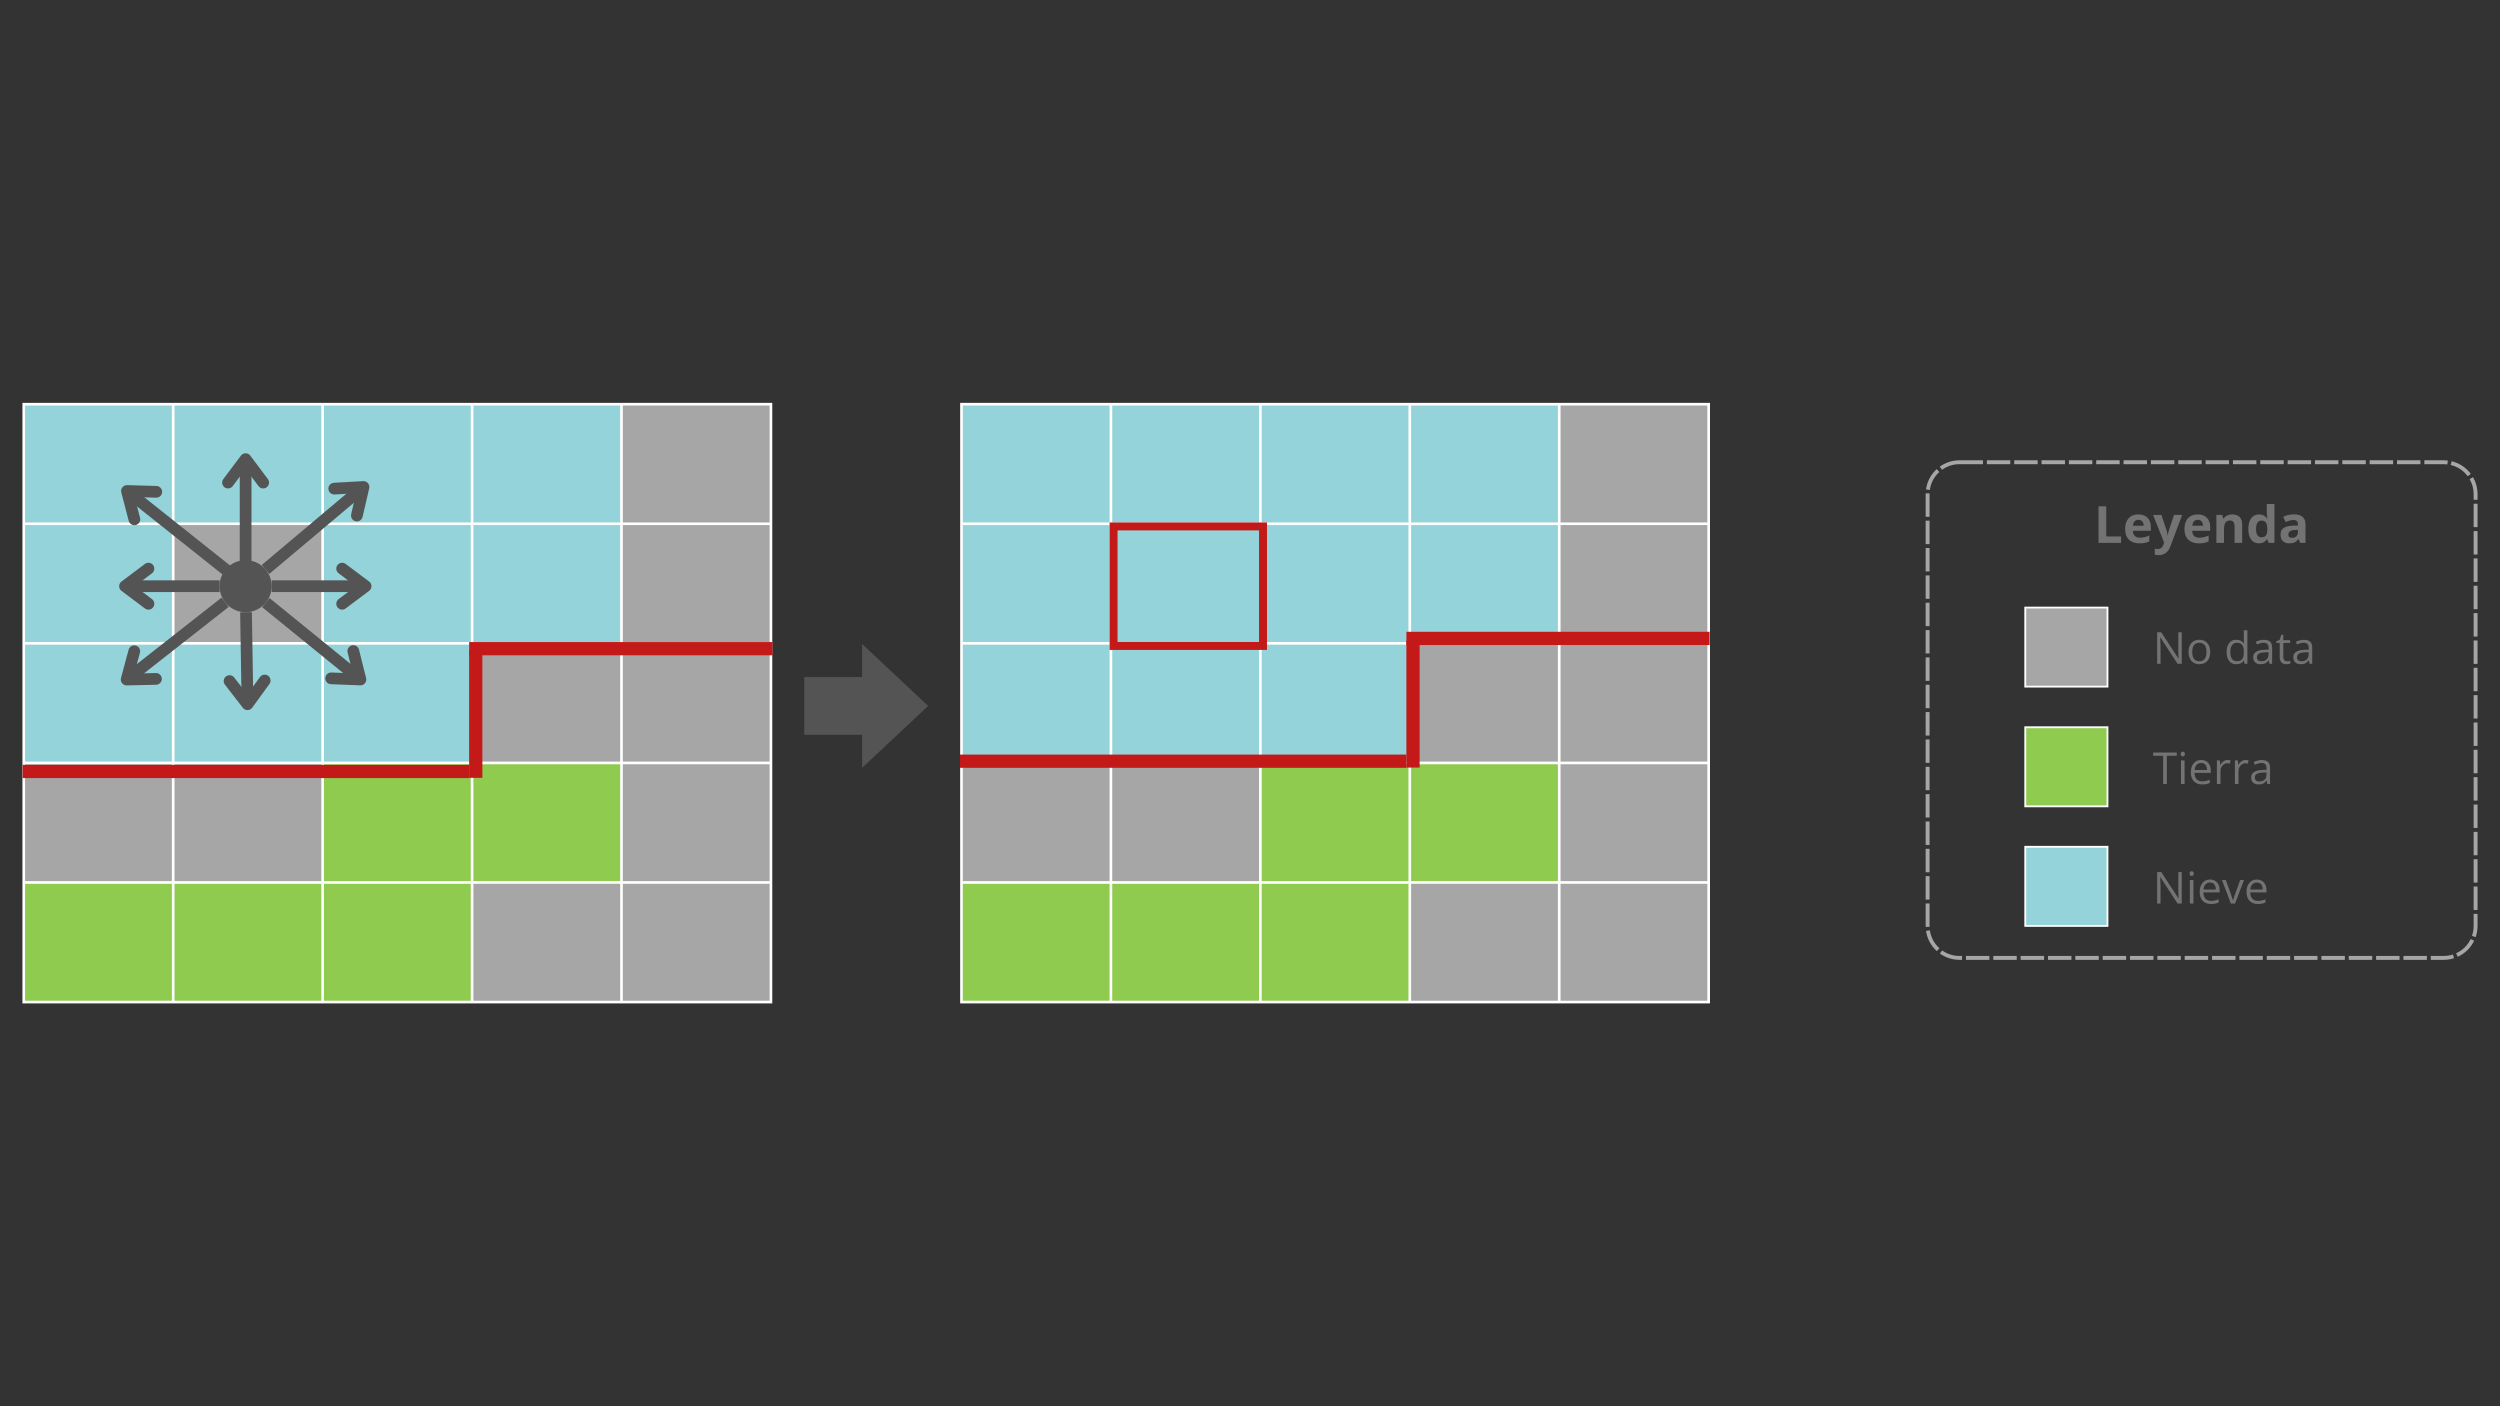 <svg xmlns="http://www.w3.org/2000/svg" xmlns:xlink="http://www.w3.org/1999/xlink" width="1920" zoomAndPan="magnify" viewBox="0 0 1440 810" height="1080" preserveAspectRatio="xMidYMid meet" version="1.0"><rect x="0" y="0" width="1440" height="810" fill="#333333" stroke="none"/><defs><g/><clipPath id="4b518733b9"><path d="M 13 232.055 L 359 232.055 L 359 440 L 13 440 Z M 13 232.055 " clip-rule="nonzero"/></clipPath><clipPath id="439625beb3"><path d="M 13 232.055 L 444.922 232.055 L 444.922 578 L 13 578 Z M 13 232.055 " clip-rule="nonzero"/></clipPath><clipPath id="5624f95247"><path d="M 12.922 232.055 L 444.922 232.055 L 444.922 578 L 12.922 578 Z M 12.922 232.055 " clip-rule="nonzero"/></clipPath><clipPath id="2013bc82f5"><path d="M 553.051 232.055 L 899 232.055 L 899 440 L 553.051 440 Z M 553.051 232.055 " clip-rule="nonzero"/></clipPath><clipPath id="a22e74a7c3"><path d="M 553.051 232.055 L 985 232.055 L 985 578 L 553.051 578 Z M 553.051 232.055 " clip-rule="nonzero"/></clipPath><clipPath id="2fa782da17"><path d="M 553.051 439 L 899 439 L 899 578 L 553.051 578 Z M 553.051 439 " clip-rule="nonzero"/></clipPath><clipPath id="c22ba6580e"><path d="M 553.051 232.055 L 985 232.055 L 985 578 L 553.051 578 Z M 553.051 232.055 " clip-rule="nonzero"/></clipPath><clipPath id="88c60520ba"><path d="M 553.051 232.055 L 985.051 232.055 L 985.051 578 L 553.051 578 Z M 553.051 232.055 " clip-rule="nonzero"/></clipPath><clipPath id="b046e171ae"><path d="M 1166.023 349.422 L 1214.773 349.422 L 1214.773 396 L 1166.023 396 Z M 1166.023 349.422 " clip-rule="nonzero"/></clipPath><clipPath id="177b11ad6c"><path d="M 1166.023 349.422 L 1214.773 349.422 L 1214.773 396.672 L 1166.023 396.672 Z M 1166.023 349.422 " clip-rule="nonzero"/></clipPath><clipPath id="9398f1a9ae"><path d="M 1166.023 418.367 L 1214.773 418.367 L 1214.773 465 L 1166.023 465 Z M 1166.023 418.367 " clip-rule="nonzero"/></clipPath><clipPath id="9b9b6b4e96"><path d="M 1166.023 487.23 L 1214.773 487.23 L 1214.773 534 L 1166.023 534 Z M 1166.023 487.23 " clip-rule="nonzero"/></clipPath><clipPath id="85a045c8ea"><path d="M 1109.176 265.121 L 1427.176 265.121 L 1427.176 553 L 1109.176 553 Z M 1109.176 265.121 " clip-rule="nonzero"/></clipPath><clipPath id="f5a18602e4"><path d="M 1128.676 265.125 L 1407.57 265.125 C 1418.34 265.125 1427.07 273.852 1427.07 284.621 L 1427.07 533.371 C 1427.07 544.141 1418.34 552.871 1407.57 552.871 L 1128.676 552.871 C 1117.906 552.871 1109.176 544.141 1109.176 533.371 L 1109.176 284.621 C 1109.176 273.852 1117.906 265.125 1128.676 265.125 Z M 1128.676 265.125 " clip-rule="nonzero"/></clipPath><clipPath id="66ab81f58b"><path d="M 463.242 370.953 L 534.832 370.953 L 534.832 442.266 L 463.242 442.266 Z M 463.242 370.953 " clip-rule="nonzero"/></clipPath><clipPath id="b64852b7b3"><path d="M 534.629 406.609 L 496.578 370.953 L 496.578 389.98 L 463.242 389.98 L 463.242 423.238 L 496.578 423.238 L 496.578 442.266 Z M 534.629 406.609 " clip-rule="nonzero"/></clipPath><clipPath id="0fdf7c24a9"><path d="M 639.125 303 L 729.875 303 L 729.875 373 L 639.125 373 Z M 639.125 303 " clip-rule="nonzero"/></clipPath><clipPath id="07497a1e5b"><path d="M 639.125 300.93 L 729.875 300.93 L 729.875 374.43 L 639.125 374.43 Z M 639.125 300.93 " clip-rule="nonzero"/></clipPath><clipPath id="f244d9d348"><path d="M 126.477 322.652 L 156.477 322.652 L 156.477 352.652 L 126.477 352.652 Z M 126.477 322.652 " clip-rule="nonzero"/></clipPath><clipPath id="6155015511"><path d="M 141.477 322.652 C 133.191 322.652 126.477 329.371 126.477 337.652 C 126.477 345.938 133.191 352.652 141.477 352.652 C 149.762 352.652 156.477 345.938 156.477 337.652 C 156.477 329.371 149.762 322.652 141.477 322.652 Z M 141.477 322.652 " clip-rule="nonzero"/></clipPath></defs><g clip-path="url(#4b518733b9)"><path fill="#93d3d9" d="M 13.496 232.629 L 13.496 301.879 L 99.945 301.879 L 99.945 232.629 Z M 99.57 232.629 L 99.57 301.879 L 186.023 301.879 L 186.023 232.629 Z M 185.648 232.629 L 185.648 301.879 L 272.098 301.879 L 272.098 232.629 Z M 271.723 232.629 L 271.723 301.879 L 358.172 301.879 L 358.172 232.629 Z M 13.496 301.504 L 13.496 370.75 L 99.945 370.75 L 99.945 301.504 Z M 185.648 301.504 L 185.648 370.75 L 272.098 370.75 L 272.098 301.504 Z M 271.723 301.504 L 271.723 370.75 L 358.172 370.75 L 358.172 301.504 Z M 13.496 370.375 L 13.496 439.625 L 99.945 439.625 L 99.945 370.375 Z M 99.57 370.375 L 99.57 439.625 L 186.023 439.625 L 186.023 370.375 Z M 185.648 370.375 L 185.648 439.625 L 272.098 439.625 L 272.098 370.375 Z M 185.648 370.375 " fill-opacity="1" fill-rule="nonzero"/></g><g clip-path="url(#439625beb3)"><path fill="#a6a6a6" d="M 357.797 232.629 L 357.797 301.879 L 444.25 301.879 L 444.25 232.629 Z M 99.57 301.504 L 99.57 370.75 L 186.023 370.75 L 186.023 301.504 Z M 357.797 301.504 L 357.797 370.75 L 444.25 370.75 L 444.25 301.504 Z M 271.723 370.375 L 271.723 439.625 L 358.172 439.625 L 358.172 370.375 Z M 357.797 370.375 L 357.797 439.625 L 444.25 439.625 L 444.25 370.375 Z M 13.496 439.25 L 13.496 508.496 L 99.945 508.496 L 99.945 439.25 Z M 99.57 439.25 L 99.57 508.496 L 186.023 508.496 L 186.023 439.25 Z M 357.797 439.25 L 357.797 508.496 L 444.25 508.496 L 444.25 439.25 Z M 271.723 508.121 L 271.723 577.371 L 358.172 577.371 L 358.172 508.121 Z M 357.797 508.121 L 357.797 577.371 L 444.25 577.371 L 444.25 508.121 Z M 357.797 508.121 " fill-opacity="1" fill-rule="nonzero"/></g><path fill="#8ecb4e" d="M 185.648 439.25 L 185.648 508.496 L 272.098 508.496 L 272.098 439.25 Z M 271.723 439.25 L 271.723 508.496 L 358.172 508.496 L 358.172 439.25 Z M 13.496 508.121 L 13.496 577.371 L 99.945 577.371 L 99.945 508.121 Z M 99.57 508.121 L 99.57 577.371 L 186.023 577.371 L 186.023 508.121 Z M 185.648 508.121 L 185.648 577.371 L 272.098 577.371 L 272.098 508.121 Z M 185.648 508.121 " fill-opacity="1" fill-rule="nonzero"/><g clip-path="url(#5624f95247)"><path stroke-linecap="butt" transform="matrix(0.75, 0, 0, 0.75, 12.92, 232.055)" fill-opacity="1" fill="#000000" fill-rule="nonzero" stroke-linejoin="miter" d="M 1.018 2.036 L 1.018 459.15 M 115.784 2.036 L 115.784 459.15 M 230.554 2.036 L 230.554 459.15 M 345.32 2.036 L 345.32 459.15 M 460.086 2.036 L 460.086 459.15 M 574.856 2.036 L 574.856 459.15 M 0.002 1.015 L 575.872 1.015 M 0.002 92.848 L 575.872 92.848 M 0.002 184.676 L 575.872 184.676 M 0.002 276.51 L 575.872 276.51 M 0.002 368.338 L 575.872 368.338 M 0.002 460.171 L 575.872 460.171 " stroke="#ffffff" stroke-width="2.035" stroke-opacity="1" stroke-miterlimit="4"/></g><g clip-path="url(#2013bc82f5)"><path fill="#93d3d9" d="M 553.625 232.629 L 553.625 301.879 L 640.074 301.879 L 640.074 232.629 Z M 639.699 232.629 L 639.699 301.879 L 726.152 301.879 L 726.152 232.629 Z M 725.777 232.629 L 725.777 301.879 L 812.227 301.879 L 812.227 232.629 Z M 811.852 232.629 L 811.852 301.879 L 898.301 301.879 L 898.301 232.629 Z M 553.625 301.504 L 553.625 370.75 L 640.074 370.75 L 640.074 301.504 Z M 639.699 301.504 L 639.699 370.75 L 726.152 370.75 L 726.152 301.504 Z M 725.777 301.504 L 725.777 370.75 L 812.227 370.75 L 812.227 301.504 Z M 811.852 301.504 L 811.852 370.75 L 898.301 370.75 L 898.301 301.504 Z M 553.625 370.375 L 553.625 439.625 L 640.074 439.625 L 640.074 370.375 Z M 639.699 370.375 L 639.699 439.625 L 726.152 439.625 L 726.152 370.375 Z M 725.777 370.375 L 725.777 439.625 L 812.227 439.625 L 812.227 370.375 Z M 725.777 370.375 " fill-opacity="1" fill-rule="nonzero"/></g><g clip-path="url(#a22e74a7c3)"><path fill="#a6a6a6" d="M 897.926 232.629 L 897.926 301.879 L 984.379 301.879 L 984.379 232.629 Z M 897.926 301.504 L 897.926 370.75 L 984.379 370.75 L 984.379 301.504 Z M 811.852 370.375 L 811.852 439.625 L 898.301 439.625 L 898.301 370.375 Z M 897.926 370.375 L 897.926 439.625 L 984.379 439.625 L 984.379 370.375 Z M 553.625 439.25 L 553.625 508.496 L 640.074 508.496 L 640.074 439.25 Z M 639.699 439.25 L 639.699 508.496 L 726.152 508.496 L 726.152 439.25 Z M 897.926 439.25 L 897.926 508.496 L 984.379 508.496 L 984.379 439.25 Z M 811.852 508.121 L 811.852 577.371 L 898.301 577.371 L 898.301 508.121 Z M 897.926 508.121 L 897.926 577.371 L 984.379 577.371 L 984.379 508.121 Z M 897.926 508.121 " fill-opacity="1" fill-rule="nonzero"/></g><g clip-path="url(#2fa782da17)"><path fill="#8ecb4e" d="M 725.777 439.25 L 725.777 508.496 L 812.227 508.496 L 812.227 439.25 Z M 811.852 439.25 L 811.852 508.496 L 898.301 508.496 L 898.301 439.25 Z M 553.625 508.121 L 553.625 577.371 L 640.074 577.371 L 640.074 508.121 Z M 639.699 508.121 L 639.699 577.371 L 726.152 577.371 L 726.152 508.121 Z M 725.777 508.121 L 725.777 577.371 L 812.227 577.371 L 812.227 508.121 Z M 725.777 508.121 " fill-opacity="1" fill-rule="nonzero"/></g><g clip-path="url(#c22ba6580e)"><path fill="#000000" d="M 553.812 233.582 L 553.812 576.418 M 639.887 233.582 L 639.887 576.418 M 725.965 233.582 L 725.965 576.418 M 812.039 233.582 L 812.039 576.418 M 898.113 233.582 L 898.113 576.418 M 984.191 233.582 L 984.191 576.418 M 553.051 232.816 L 984.953 232.816 M 553.051 301.691 L 984.953 301.691 M 553.051 370.562 L 984.953 370.562 M 553.051 439.438 L 984.953 439.438 M 553.051 508.309 L 984.953 508.309 M 553.051 577.184 L 984.953 577.184 " fill-opacity="1" fill-rule="nonzero"/></g><g clip-path="url(#88c60520ba)"><path stroke-linecap="butt" transform="matrix(0.75, 0, 0, 0.75, 553.049, 232.055)" fill="none" stroke-linejoin="miter" d="M 1.018 2.036 L 1.018 459.15 M 115.784 2.036 L 115.784 459.15 M 230.555 2.036 L 230.555 459.15 M 345.32 2.036 L 345.32 459.15 M 460.086 2.036 L 460.086 459.15 M 574.857 2.036 L 574.857 459.15 M 0.002 1.015 L 575.872 1.015 M 0.002 92.848 L 575.872 92.848 M 0.002 184.676 L 575.872 184.676 M 0.002 276.51 L 575.872 276.51 M 0.002 368.338 L 575.872 368.338 M 0.002 460.171 L 575.872 460.171 " stroke="#ffffff" stroke-width="2.035" stroke-opacity="1" stroke-miterlimit="4"/></g><g clip-path="url(#b046e171ae)"><path fill="#a6a6a6" d="M 1166.367 349.766 L 1166.367 395.695 L 1214.09 395.695 L 1214.09 349.766 Z M 1166.367 349.766 " fill-opacity="1" fill-rule="nonzero"/><path fill="#000000" d="M 1166.555 350.484 L 1166.555 394.977 M 1213.902 350.484 L 1213.902 394.977 M 1166.023 349.953 L 1214.43 349.953 M 1166.023 395.508 L 1214.43 395.508 " fill-opacity="1" fill-rule="nonzero"/></g><g clip-path="url(#177b11ad6c)"><path stroke-linecap="butt" transform="matrix(0.75, 0, 0, 0.75, 1166.025, 349.423)" fill="none" stroke-linejoin="miter" d="M 0.707 1.415 L 0.707 60.737 M 63.837 1.415 L 63.837 60.737 M -0.002 0.706 L 64.54 0.706 M -0.002 61.446 L 64.54 61.446 " stroke="#ffffff" stroke-width="1.413" stroke-opacity="1" stroke-miterlimit="4"/></g><g clip-path="url(#9398f1a9ae)"><path fill="#8ecb4e" d="M 1166.367 418.711 L 1166.367 464.641 L 1214.09 464.641 L 1214.09 418.711 Z M 1166.367 418.711 " fill-opacity="1" fill-rule="nonzero"/><path stroke-linecap="butt" transform="matrix(0.75, 0, 0, 0.75, 1166.025, 418.369)" fill-opacity="1" fill="#000000" fill-rule="nonzero" stroke-linejoin="miter" d="M 0.707 1.415 L 0.707 60.738 M 63.837 1.415 L 63.837 60.738 M -0.002 0.706 L 64.54 0.706 M -0.002 61.446 L 64.54 61.446 " stroke="#ffffff" stroke-width="1.413" stroke-opacity="1" stroke-miterlimit="4"/></g><g clip-path="url(#9b9b6b4e96)"><path fill="#93d3d9" d="M 1166.367 487.57 L 1166.367 533.5 L 1214.09 533.5 L 1214.09 487.57 Z M 1166.367 487.57 " fill-opacity="1" fill-rule="nonzero"/><path stroke-linecap="butt" transform="matrix(0.75, 0, 0, 0.75, 1166.025, 487.229)" fill-opacity="1" fill="#000000" fill-rule="nonzero" stroke-linejoin="miter" d="M 0.707 1.414 L 0.707 60.737 M 63.837 1.414 L 63.837 60.737 M -0.002 0.705 L 64.54 0.705 M -0.002 61.445 L 64.54 61.445 " stroke="#ffffff" stroke-width="1.413" stroke-opacity="1" stroke-miterlimit="4"/></g><g clip-path="url(#85a045c8ea)"><g clip-path="url(#f5a18602e4)"><path fill="#a6a6a6" d="M 1144.426 262.875 L 1157.926 262.875 L 1157.926 267.375 L 1144.426 267.375 Z M 1160.176 262.875 L 1173.676 262.875 L 1173.676 267.375 L 1160.176 267.375 Z M 1175.926 262.875 L 1189.426 262.875 L 1189.426 267.375 L 1175.926 267.375 Z M 1191.676 262.875 L 1205.176 262.875 L 1205.176 267.375 L 1191.676 267.375 Z M 1207.426 262.875 L 1220.926 262.875 L 1220.926 267.375 L 1207.426 267.375 Z M 1223.176 262.875 L 1236.676 262.875 L 1236.676 267.375 L 1223.176 267.375 Z M 1238.926 262.875 L 1252.426 262.875 L 1252.426 267.375 L 1238.926 267.375 Z M 1254.676 262.875 L 1268.176 262.875 L 1268.176 267.375 L 1254.676 267.375 Z M 1270.426 262.875 L 1283.926 262.875 L 1283.926 267.375 L 1270.426 267.375 Z M 1286.176 262.875 L 1299.676 262.875 L 1299.676 267.375 L 1286.176 267.375 Z M 1301.926 262.875 L 1315.426 262.875 L 1315.426 267.375 L 1301.926 267.375 Z M 1317.676 262.875 L 1331.176 262.875 L 1331.176 267.375 L 1317.676 267.375 Z M 1333.426 262.875 L 1346.926 262.875 L 1346.926 267.375 L 1333.426 267.375 Z M 1349.176 262.875 L 1362.676 262.875 L 1362.676 267.375 L 1349.176 267.375 Z M 1364.926 262.875 L 1378.426 262.875 L 1378.426 267.375 L 1364.926 267.375 Z M 1380.676 262.875 L 1394.176 262.875 L 1394.176 267.375 L 1380.676 267.375 Z M 1396.426 262.875 L 1407.57 262.875 C 1408.457 262.875 1409.34 262.926 1410.211 263.031 L 1409.672 267.5 C 1408.977 267.414 1408.277 267.375 1407.57 267.375 L 1396.426 267.375 Z M 1412.672 263.477 C 1417.75 264.695 1421.859 267.41 1425.004 271.613 L 1421.398 274.309 C 1418.906 270.973 1415.645 268.82 1411.621 267.852 Z M 1426.387 273.707 C 1428.344 277.07 1429.32 280.711 1429.32 284.621 L 1429.32 287.891 L 1424.82 287.891 L 1424.82 284.621 C 1424.82 281.52 1424.047 278.633 1422.496 275.969 Z M 1429.32 290.141 L 1429.32 303.641 L 1424.82 303.641 L 1424.82 290.141 Z M 1429.32 305.891 L 1429.32 319.391 L 1424.82 319.391 L 1424.82 305.891 Z M 1429.32 321.641 L 1429.32 335.141 L 1424.82 335.141 L 1424.82 321.641 Z M 1429.32 337.391 L 1429.32 350.891 L 1424.82 350.891 L 1424.82 337.391 Z M 1429.32 353.141 L 1429.32 366.641 L 1424.82 366.641 L 1424.82 353.141 Z M 1429.32 368.891 L 1429.32 382.391 L 1424.82 382.391 L 1424.82 368.891 Z M 1429.32 384.641 L 1429.32 398.141 L 1424.82 398.141 L 1424.82 384.641 Z M 1429.32 400.391 L 1429.32 413.891 L 1424.82 413.891 L 1424.82 400.391 Z M 1429.32 416.141 L 1429.32 429.641 L 1424.82 429.641 L 1424.82 416.141 Z M 1429.32 431.891 L 1429.32 445.391 L 1424.82 445.391 L 1424.82 431.891 Z M 1429.32 447.641 L 1429.32 461.141 L 1424.82 461.141 L 1424.82 447.641 Z M 1429.32 463.391 L 1429.32 476.891 L 1424.82 476.891 L 1424.82 463.391 Z M 1429.32 479.141 L 1429.32 492.641 L 1424.82 492.641 L 1424.82 479.141 Z M 1429.32 494.891 L 1429.32 508.391 L 1424.82 508.391 L 1424.82 494.891 Z M 1429.32 510.641 L 1429.32 524.141 L 1424.82 524.141 L 1424.82 510.641 Z M 1429.32 526.391 L 1429.32 533.371 C 1429.32 535.836 1428.918 538.223 1428.113 540.531 L 1423.863 539.051 C 1424.5 537.223 1424.82 535.328 1424.82 533.371 L 1424.82 526.391 Z M 1427.152 542.848 C 1424.867 547.559 1421.348 551 1416.586 553.172 L 1414.719 549.074 C 1418.496 547.355 1421.289 544.625 1423.102 540.887 Z M 1414.25 554.074 C 1412.086 554.773 1409.863 555.121 1407.57 555.121 L 1400.137 555.121 L 1400.137 550.621 L 1407.57 550.621 C 1409.391 550.621 1411.156 550.344 1412.867 549.793 Z M 1397.887 555.121 L 1384.387 555.121 L 1384.387 550.621 L 1397.887 550.621 Z M 1382.137 555.121 L 1368.637 555.121 L 1368.637 550.621 L 1382.137 550.621 Z M 1366.387 555.121 L 1352.887 555.121 L 1352.887 550.621 L 1366.387 550.621 Z M 1350.637 555.121 L 1337.137 555.121 L 1337.137 550.621 L 1350.637 550.621 Z M 1334.887 555.121 L 1321.387 555.121 L 1321.387 550.621 L 1334.887 550.621 Z M 1319.137 555.121 L 1305.637 555.121 L 1305.637 550.621 L 1319.137 550.621 Z M 1303.387 555.121 L 1289.887 555.121 L 1289.887 550.621 L 1303.387 550.621 Z M 1287.637 555.121 L 1274.137 555.121 L 1274.137 550.621 L 1287.637 550.621 Z M 1271.887 555.121 L 1258.387 555.121 L 1258.387 550.621 L 1271.887 550.621 Z M 1256.137 555.121 L 1242.637 555.121 L 1242.637 550.621 L 1256.137 550.621 Z M 1240.387 555.121 L 1226.887 555.121 L 1226.887 550.621 L 1240.387 550.621 Z M 1224.637 555.121 L 1211.137 555.121 L 1211.137 550.621 L 1224.637 550.621 Z M 1208.887 555.121 L 1195.387 555.121 L 1195.387 550.621 L 1208.887 550.621 Z M 1193.137 555.121 L 1179.637 555.121 L 1179.637 550.621 L 1193.137 550.621 Z M 1177.387 555.121 L 1163.887 555.121 L 1163.887 550.621 L 1177.387 550.621 Z M 1161.637 555.121 L 1148.137 555.121 L 1148.137 550.621 L 1161.637 550.621 Z M 1145.887 555.121 L 1132.387 555.121 L 1132.387 550.621 L 1145.887 550.621 Z M 1130.137 555.121 L 1128.676 555.121 C 1124.035 555.121 1119.832 553.777 1116.062 551.094 L 1118.676 547.43 C 1121.66 549.559 1124.996 550.621 1128.676 550.621 L 1130.137 550.621 Z M 1114.105 549.52 C 1110.211 546.004 1107.895 541.664 1107.148 536.496 L 1111.602 535.855 C 1112.191 539.949 1114.031 543.391 1117.121 546.18 Z M 1106.934 533.988 C 1106.93 533.785 1106.926 533.578 1106.926 533.371 L 1106.926 520.414 L 1111.426 520.414 L 1111.426 533.371 C 1111.426 533.535 1111.43 533.699 1111.434 533.863 Z M 1106.926 518.164 L 1106.926 504.664 L 1111.426 504.664 L 1111.426 518.164 Z M 1106.926 502.414 L 1106.926 488.914 L 1111.426 488.914 L 1111.426 502.414 Z M 1106.926 486.664 L 1106.926 473.164 L 1111.426 473.164 L 1111.426 486.664 Z M 1106.926 470.914 L 1106.926 457.414 L 1111.426 457.414 L 1111.426 470.914 Z M 1106.926 455.164 L 1106.926 441.664 L 1111.426 441.664 L 1111.426 455.164 Z M 1106.926 439.414 L 1106.926 425.914 L 1111.426 425.914 L 1111.426 439.414 Z M 1106.926 423.664 L 1106.926 410.164 L 1111.426 410.164 L 1111.426 423.664 Z M 1106.926 407.914 L 1106.926 394.414 L 1111.426 394.414 L 1111.426 407.914 Z M 1106.926 392.164 L 1106.926 378.664 L 1111.426 378.664 L 1111.426 392.164 Z M 1106.926 376.414 L 1106.926 362.914 L 1111.426 362.914 L 1111.426 376.414 Z M 1106.926 360.664 L 1106.926 347.164 L 1111.426 347.164 L 1111.426 360.664 Z M 1106.926 344.914 L 1106.926 331.414 L 1111.426 331.414 L 1111.426 344.914 Z M 1106.926 329.164 L 1106.926 315.664 L 1111.426 315.664 L 1111.426 329.164 Z M 1106.926 313.414 L 1106.926 299.914 L 1111.426 299.914 L 1111.426 313.414 Z M 1106.926 297.664 L 1106.926 284.621 C 1106.926 284.449 1106.93 284.277 1106.934 284.105 L 1111.43 284.211 C 1111.43 284.348 1111.426 284.484 1111.426 284.621 L 1111.426 297.664 Z M 1107.137 281.594 C 1107.855 276.422 1110.156 272.07 1114.035 268.539 L 1117.062 271.867 C 1113.988 274.668 1112.164 278.117 1111.594 282.215 Z M 1115.984 266.957 C 1119.77 264.234 1124 262.875 1128.676 262.875 L 1142.176 262.875 L 1142.176 267.375 L 1128.676 267.375 C 1124.965 267.375 1121.613 268.453 1118.613 270.609 Z M 1115.984 266.957 " fill-opacity="1" fill-rule="nonzero"/></g></g><g clip-path="url(#66ab81f58b)"><g clip-path="url(#b64852b7b3)"><path fill="#545454" d="M 463.242 370.953 L 534.555 370.953 L 534.555 442.266 L 463.242 442.266 Z M 463.242 370.953 " fill-opacity="1" fill-rule="nonzero"/></g></g><g clip-path="url(#0fdf7c24a9)"><path fill="#000000" d="M 641.414 305.508 L 641.414 369.801 M 727.488 305.508 L 727.488 369.801 M 639.125 303.219 L 729.777 303.219 M 639.125 372.09 L 729.777 372.09 " fill-opacity="1" fill-rule="nonzero"/></g><g clip-path="url(#07497a1e5b)"><path stroke-linecap="butt" transform="matrix(0.75, 0, 0, 0.75, 639.124, 300.928)" fill="none" stroke-linejoin="miter" d="M 3.053 6.107 L 3.053 91.831 M 117.818 6.107 L 117.818 91.831 M 0.001 3.054 L 120.87 3.054 M 0.001 94.883 L 120.87 94.883 " stroke="#c41919" stroke-width="6.105" stroke-opacity="1" stroke-miterlimit="4"/></g><g clip-path="url(#f244d9d348)"><g clip-path="url(#6155015511)"><path fill="#545454" d="M 126.477 322.652 L 156.477 322.652 L 156.477 352.652 L 126.477 352.652 Z M 126.477 322.652 " fill-opacity="1" fill-rule="nonzero"/></g></g><path stroke-linecap="butt" transform="matrix(-0.75, 0, 0, -0.75, 126.477, 341.028)" fill="none" stroke-linejoin="miter" d="M 0.001 4.502 L 72.626 4.502 " stroke="#545454" stroke-width="9" stroke-opacity="1" stroke-miterlimit="4"/><path stroke-linecap="round" transform="matrix(-0.75, 0, 0, -0.75, 126.477, 341.028)" fill="none" stroke-linejoin="round" d="M 54.626 -8.998 L 72.626 4.502 L 54.626 18.002 " stroke="#545454" stroke-width="9" stroke-opacity="1" stroke-miterlimit="4"/><path stroke-linecap="butt" transform="matrix(0.012, 0.75, -0.75, 0.012, 145.082, 352.604)" fill="none" stroke-linejoin="miter" d="M -0 4.501 L 70.639 4.498 " stroke="#545454" stroke-width="9" stroke-opacity="1" stroke-miterlimit="4"/><path stroke-linecap="round" transform="matrix(0.012, 0.75, -0.75, 0.012, 145.082, 352.604)" fill="none" stroke-linejoin="round" d="M 52.64 -8.999 L 70.639 4.498 L 52.638 17.999 " stroke="#545454" stroke-width="9" stroke-opacity="1" stroke-miterlimit="4"/><path stroke-linecap="butt" transform="matrix(0.75, 0, 0, 0.75, 156.477, 334.278)" fill="none" stroke-linejoin="miter" d="M -0.001 4.498 L 72.135 4.498 " stroke="#545454" stroke-width="9" stroke-opacity="1" stroke-miterlimit="4"/><path stroke-linecap="round" transform="matrix(0.75, 0, 0, 0.75, 156.477, 334.278)" fill="none" stroke-linejoin="round" d="M 54.135 -9.002 L 72.135 4.498 L 54.135 17.998 " stroke="#545454" stroke-width="9" stroke-opacity="1" stroke-miterlimit="4"/><g fill="#737373" fill-opacity="1"><g transform="translate(1206.092, 312.693)"><g><path d="M 2.656 0 L 2.656 -21.047 L 7.109 -21.047 L 7.109 -3.688 L 15.656 -3.688 L 15.656 0 Z M 2.656 0 "/></g></g></g><g fill="#737373" fill-opacity="1"><g transform="translate(1222.743, 312.693)"><g><path d="M 8.969 -13.281 C 8.039 -13.281 7.312 -12.984 6.781 -12.391 C 6.25 -11.797 5.945 -10.957 5.875 -9.875 L 12.031 -9.875 C 12.008 -10.957 11.723 -11.797 11.172 -12.391 C 10.629 -12.984 9.895 -13.281 8.969 -13.281 Z M 9.594 0.281 C 7 0.281 4.973 -0.43 3.516 -1.859 C 2.055 -3.285 1.328 -5.312 1.328 -7.938 C 1.328 -10.633 2 -12.719 3.344 -14.188 C 4.695 -15.656 6.562 -16.391 8.938 -16.391 C 11.219 -16.391 12.988 -15.742 14.25 -14.453 C 15.52 -13.16 16.156 -11.367 16.156 -9.078 L 16.156 -6.953 L 5.766 -6.953 C 5.816 -5.703 6.188 -4.727 6.875 -4.031 C 7.57 -3.332 8.547 -2.984 9.797 -2.984 C 10.766 -2.984 11.676 -3.082 12.531 -3.281 C 13.395 -3.477 14.301 -3.801 15.25 -4.25 L 15.25 -0.844 C 14.477 -0.469 13.656 -0.188 12.781 0 C 11.906 0.188 10.844 0.281 9.594 0.281 Z M 9.594 0.281 "/></g></g></g><g fill="#737373" fill-opacity="1"><g transform="translate(1240.157, 312.693)"><g><path d="M 0 -16.094 L 4.812 -16.094 L 7.844 -7.047 C 8.102 -6.254 8.281 -5.32 8.375 -4.25 L 8.469 -4.25 C 8.57 -5.238 8.773 -6.172 9.078 -7.047 L 12.062 -16.094 L 16.766 -16.094 L 9.969 2.062 C 9.344 3.738 8.453 4.992 7.297 5.828 C 6.141 6.66 4.785 7.078 3.234 7.078 C 2.484 7.078 1.738 7 1 6.844 L 1 3.359 C 1.531 3.484 2.109 3.547 2.734 3.547 C 3.516 3.547 4.191 3.305 4.766 2.828 C 5.348 2.348 5.805 1.629 6.141 0.672 L 6.391 -0.109 Z M 0 -16.094 "/></g></g></g><g fill="#737373" fill-opacity="1"><g transform="translate(1256.923, 312.693)"><g><path d="M 8.969 -13.281 C 8.039 -13.281 7.312 -12.984 6.781 -12.391 C 6.25 -11.797 5.945 -10.957 5.875 -9.875 L 12.031 -9.875 C 12.008 -10.957 11.723 -11.797 11.172 -12.391 C 10.629 -12.984 9.895 -13.281 8.969 -13.281 Z M 9.594 0.281 C 7 0.281 4.973 -0.43 3.516 -1.859 C 2.055 -3.285 1.328 -5.312 1.328 -7.938 C 1.328 -10.633 2 -12.719 3.344 -14.188 C 4.695 -15.656 6.562 -16.391 8.938 -16.391 C 11.219 -16.391 12.988 -15.742 14.25 -14.453 C 15.52 -13.16 16.156 -11.367 16.156 -9.078 L 16.156 -6.953 L 5.766 -6.953 C 5.816 -5.703 6.188 -4.727 6.875 -4.031 C 7.57 -3.332 8.547 -2.984 9.797 -2.984 C 10.766 -2.984 11.676 -3.082 12.531 -3.281 C 13.395 -3.477 14.301 -3.801 15.25 -4.25 L 15.25 -0.844 C 14.477 -0.469 13.656 -0.188 12.781 0 C 11.906 0.188 10.844 0.281 9.594 0.281 Z M 9.594 0.281 "/></g></g></g><g fill="#737373" fill-opacity="1"><g transform="translate(1274.337, 312.693)"><g><path d="M 17.156 0 L 12.766 0 L 12.766 -9.406 C 12.766 -10.562 12.555 -11.43 12.141 -12.016 C 11.734 -12.598 11.078 -12.891 10.172 -12.891 C 8.941 -12.891 8.051 -12.477 7.5 -11.656 C 6.957 -10.832 6.688 -9.473 6.688 -7.578 L 6.688 0 L 2.297 0 L 2.297 -16.094 L 5.656 -16.094 L 6.25 -14.031 L 6.5 -14.031 C 6.988 -14.812 7.66 -15.398 8.516 -15.797 C 9.367 -16.191 10.348 -16.391 11.453 -16.391 C 13.316 -16.391 14.734 -15.883 15.703 -14.875 C 16.672 -13.863 17.156 -12.406 17.156 -10.5 Z M 17.156 0 "/></g></g></g><g fill="#737373" fill-opacity="1"><g transform="translate(1293.708, 312.693)"><g><path d="M 7.406 0.281 C 5.508 0.281 4.02 -0.453 2.938 -1.922 C 1.863 -3.391 1.328 -5.422 1.328 -8.016 C 1.328 -10.66 1.875 -12.719 2.969 -14.188 C 4.07 -15.656 5.586 -16.391 7.516 -16.391 C 9.535 -16.391 11.082 -15.602 12.156 -14.031 L 12.297 -14.031 C 12.078 -15.238 11.969 -16.312 11.969 -17.25 L 11.969 -22.406 L 16.375 -22.406 L 16.375 0 L 13 0 L 12.156 -2.094 L 11.969 -2.094 C 10.969 -0.508 9.445 0.281 7.406 0.281 Z M 8.938 -3.203 C 10.062 -3.203 10.883 -3.531 11.406 -4.188 C 11.926 -4.844 12.211 -5.953 12.266 -7.516 L 12.266 -7.984 C 12.266 -9.711 12 -10.953 11.469 -11.703 C 10.938 -12.453 10.07 -12.828 8.875 -12.828 C 7.895 -12.828 7.129 -12.41 6.578 -11.578 C 6.035 -10.754 5.766 -9.551 5.766 -7.969 C 5.766 -6.375 6.039 -5.18 6.594 -4.391 C 7.145 -3.598 7.926 -3.203 8.938 -3.203 Z M 8.938 -3.203 "/></g></g></g><g fill="#737373" fill-opacity="1"><g transform="translate(1312.359, 312.693)"><g><path d="M 12.531 0 L 11.672 -2.188 L 11.562 -2.188 C 10.82 -1.258 10.062 -0.613 9.281 -0.25 C 8.5 0.102 7.477 0.281 6.219 0.281 C 4.676 0.281 3.457 -0.156 2.562 -1.031 C 1.676 -1.914 1.234 -3.176 1.234 -4.812 C 1.234 -6.52 1.832 -7.773 3.031 -8.578 C 4.227 -9.391 6.031 -9.844 8.438 -9.938 L 11.234 -10.016 L 11.234 -10.719 C 11.234 -12.352 10.395 -13.172 8.719 -13.172 C 7.438 -13.172 5.926 -12.781 4.188 -12 L 2.734 -14.969 C 4.586 -15.938 6.641 -16.422 8.891 -16.422 C 11.055 -16.422 12.711 -15.953 13.859 -15.016 C 15.016 -14.078 15.594 -12.645 15.594 -10.719 L 15.594 0 Z M 11.234 -7.453 L 9.531 -7.406 C 8.25 -7.363 7.297 -7.129 6.672 -6.703 C 6.055 -6.285 5.75 -5.645 5.75 -4.781 C 5.75 -3.539 6.457 -2.922 7.875 -2.922 C 8.895 -2.922 9.707 -3.211 10.312 -3.797 C 10.926 -4.379 11.234 -5.16 11.234 -6.141 Z M 11.234 -7.453 "/></g></g></g><g fill="#737373" fill-opacity="1"><g transform="translate(1240.021, 382.345)"><g><path d="M 16.656 0 L 14.25 0 L 4.344 -15.219 L 4.25 -15.219 C 4.375 -13.438 4.438 -11.801 4.438 -10.312 L 4.438 0 L 2.5 0 L 2.5 -18.141 L 4.875 -18.141 L 14.766 -2.984 L 14.859 -2.984 C 14.848 -3.203 14.812 -3.914 14.75 -5.125 C 14.688 -6.344 14.664 -7.211 14.688 -7.734 L 14.688 -18.141 L 16.656 -18.141 Z M 16.656 0 "/></g></g></g><g fill="#737373" fill-opacity="1"><g transform="translate(1259.168, 382.345)"><g><path d="M 13.922 -6.812 C 13.922 -4.594 13.359 -2.859 12.234 -1.609 C 11.117 -0.367 9.578 0.25 7.609 0.25 C 6.398 0.25 5.32 -0.035 4.375 -0.609 C 3.438 -1.18 2.707 -2 2.188 -3.062 C 1.676 -4.133 1.422 -5.383 1.422 -6.812 C 1.422 -9.031 1.973 -10.754 3.078 -11.984 C 4.191 -13.223 5.734 -13.844 7.703 -13.844 C 9.609 -13.844 11.117 -13.207 12.234 -11.938 C 13.359 -10.676 13.922 -8.969 13.922 -6.812 Z M 3.562 -6.812 C 3.562 -5.07 3.906 -3.742 4.594 -2.828 C 5.289 -1.922 6.316 -1.469 7.672 -1.469 C 9.016 -1.469 10.035 -1.922 10.734 -2.828 C 11.43 -3.734 11.781 -5.062 11.781 -6.812 C 11.781 -8.539 11.43 -9.852 10.734 -10.75 C 10.035 -11.645 9.004 -12.094 7.641 -12.094 C 6.297 -12.094 5.281 -11.648 4.594 -10.766 C 3.906 -9.879 3.562 -8.562 3.562 -6.812 Z M 3.562 -6.812 "/></g></g></g><g fill="#737373" fill-opacity="1"><g transform="translate(1274.507, 382.345)"><g/></g></g><g fill="#737373" fill-opacity="1"><g transform="translate(1281.104, 382.345)"><g><path d="M 11.438 -1.828 L 11.328 -1.828 C 10.379 -0.441 8.957 0.25 7.062 0.25 C 5.281 0.25 3.895 -0.359 2.906 -1.578 C 1.914 -2.797 1.422 -4.523 1.422 -6.766 C 1.422 -9.004 1.914 -10.742 2.906 -11.984 C 3.906 -13.223 5.289 -13.844 7.062 -13.844 C 8.906 -13.844 10.316 -13.172 11.297 -11.828 L 11.469 -11.828 L 11.375 -12.812 L 11.328 -13.766 L 11.328 -19.297 L 13.391 -19.297 L 13.391 0 L 11.703 0 Z M 7.312 -1.469 C 8.719 -1.469 9.738 -1.848 10.375 -2.609 C 11.008 -3.379 11.328 -4.617 11.328 -6.328 L 11.328 -6.766 C 11.328 -8.691 11.004 -10.066 10.359 -10.891 C 9.723 -11.711 8.703 -12.125 7.297 -12.125 C 6.086 -12.125 5.16 -11.648 4.516 -10.703 C 3.879 -9.766 3.562 -8.441 3.562 -6.734 C 3.562 -4.992 3.879 -3.68 4.516 -2.797 C 5.148 -1.91 6.082 -1.469 7.312 -1.469 Z M 7.312 -1.469 "/></g></g></g><g fill="#737373" fill-opacity="1"><g transform="translate(1296.667, 382.345)"><g><path d="M 10.547 0 L 10.141 -1.938 L 10.031 -1.938 C 9.352 -1.082 8.676 -0.504 8 -0.203 C 7.332 0.098 6.492 0.25 5.484 0.25 C 4.141 0.25 3.082 -0.098 2.312 -0.797 C 1.551 -1.492 1.172 -2.484 1.172 -3.766 C 1.172 -6.504 3.363 -7.941 7.75 -8.078 L 10.062 -8.156 L 10.062 -9 C 10.062 -10.062 9.832 -10.848 9.375 -11.359 C 8.914 -11.867 8.18 -12.125 7.172 -12.125 C 6.035 -12.125 4.754 -11.773 3.328 -11.078 L 2.688 -12.656 C 3.363 -13.02 4.098 -13.301 4.891 -13.5 C 5.691 -13.707 6.492 -13.812 7.297 -13.812 C 8.91 -13.812 10.109 -13.453 10.891 -12.734 C 11.68 -12.016 12.078 -10.863 12.078 -9.281 L 12.078 0 Z M 5.891 -1.453 C 7.172 -1.453 8.176 -1.801 8.906 -2.5 C 9.645 -3.207 10.016 -4.191 10.016 -5.453 L 10.016 -6.688 L 7.953 -6.594 C 6.316 -6.539 5.133 -6.285 4.406 -5.828 C 3.688 -5.379 3.328 -4.68 3.328 -3.734 C 3.328 -2.992 3.551 -2.426 4 -2.031 C 4.445 -1.645 5.078 -1.453 5.891 -1.453 Z M 5.891 -1.453 "/></g></g></g><g fill="#737373" fill-opacity="1"><g transform="translate(1310.791, 382.345)"><g><path d="M 6.578 -1.453 C 6.941 -1.453 7.289 -1.477 7.625 -1.531 C 7.969 -1.582 8.238 -1.641 8.438 -1.703 L 8.438 -0.125 C 8.207 -0.02 7.875 0.066 7.438 0.141 C 7.008 0.211 6.625 0.25 6.281 0.25 C 3.645 0.25 2.328 -1.133 2.328 -3.906 L 2.328 -12 L 0.391 -12 L 0.391 -12.984 L 2.328 -13.844 L 3.203 -16.75 L 4.391 -16.75 L 4.391 -13.594 L 8.344 -13.594 L 8.344 -12 L 4.391 -12 L 4.391 -4 C 4.391 -3.176 4.582 -2.547 4.969 -2.109 C 5.363 -1.672 5.898 -1.453 6.578 -1.453 Z M 6.578 -1.453 "/></g></g></g><g fill="#737373" fill-opacity="1"><g transform="translate(1319.757, 382.345)"><g><path d="M 10.547 0 L 10.141 -1.938 L 10.031 -1.938 C 9.352 -1.082 8.676 -0.504 8 -0.203 C 7.332 0.098 6.492 0.25 5.484 0.25 C 4.141 0.25 3.082 -0.098 2.312 -0.797 C 1.551 -1.492 1.172 -2.484 1.172 -3.766 C 1.172 -6.504 3.363 -7.941 7.75 -8.078 L 10.062 -8.156 L 10.062 -9 C 10.062 -10.062 9.832 -10.848 9.375 -11.359 C 8.914 -11.867 8.18 -12.125 7.172 -12.125 C 6.035 -12.125 4.754 -11.773 3.328 -11.078 L 2.688 -12.656 C 3.363 -13.02 4.098 -13.301 4.891 -13.5 C 5.691 -13.707 6.492 -13.812 7.297 -13.812 C 8.91 -13.812 10.109 -13.453 10.891 -12.734 C 11.68 -12.016 12.078 -10.863 12.078 -9.281 L 12.078 0 Z M 5.891 -1.453 C 7.172 -1.453 8.176 -1.801 8.906 -2.5 C 9.645 -3.207 10.016 -4.191 10.016 -5.453 L 10.016 -6.688 L 7.953 -6.594 C 6.316 -6.539 5.133 -6.285 4.406 -5.828 C 3.688 -5.379 3.328 -4.68 3.328 -3.734 C 3.328 -2.992 3.551 -2.426 4 -2.031 C 4.445 -1.645 5.078 -1.453 5.891 -1.453 Z M 5.891 -1.453 "/></g></g></g><g fill="#737373" fill-opacity="1"><g transform="translate(1240.021, 520.455)"><g><path d="M 16.656 0 L 14.25 0 L 4.344 -15.219 L 4.25 -15.219 C 4.375 -13.438 4.438 -11.801 4.438 -10.312 L 4.438 0 L 2.5 0 L 2.5 -18.141 L 4.875 -18.141 L 14.766 -2.984 L 14.859 -2.984 C 14.848 -3.203 14.812 -3.914 14.75 -5.125 C 14.688 -6.344 14.664 -7.211 14.688 -7.734 L 14.688 -18.141 L 16.656 -18.141 Z M 16.656 0 "/></g></g></g><g fill="#737373" fill-opacity="1"><g transform="translate(1259.168, 520.455)"><g><path d="M 4.25 0 L 2.188 0 L 2.188 -13.594 L 4.25 -13.594 Z M 2.016 -17.281 C 2.016 -17.75 2.129 -18.094 2.359 -18.312 C 2.586 -18.531 2.875 -18.641 3.219 -18.641 C 3.551 -18.641 3.836 -18.523 4.078 -18.297 C 4.316 -18.078 4.438 -17.738 4.438 -17.281 C 4.438 -16.82 4.316 -16.477 4.078 -16.25 C 3.836 -16.02 3.551 -15.906 3.219 -15.906 C 2.875 -15.906 2.586 -16.02 2.359 -16.25 C 2.129 -16.477 2.016 -16.82 2.016 -17.281 Z M 2.016 -17.281 "/></g></g></g><g fill="#737373" fill-opacity="1"><g transform="translate(1265.591, 520.455)"><g><path d="M 7.922 0.25 C 5.91 0.25 4.32 -0.359 3.156 -1.578 C 2 -2.805 1.422 -4.508 1.422 -6.688 C 1.422 -8.875 1.961 -10.613 3.047 -11.906 C 4.129 -13.195 5.578 -13.844 7.391 -13.844 C 9.098 -13.844 10.445 -13.281 11.438 -12.156 C 12.426 -11.039 12.922 -9.566 12.922 -7.734 L 12.922 -6.422 L 3.562 -6.422 C 3.602 -4.828 4.004 -3.613 4.766 -2.781 C 5.535 -1.957 6.613 -1.547 8 -1.547 C 9.469 -1.547 10.914 -1.852 12.344 -2.469 L 12.344 -0.625 C 11.613 -0.312 10.922 -0.086 10.266 0.047 C 9.617 0.18 8.836 0.25 7.922 0.25 Z M 7.375 -12.125 C 6.281 -12.125 5.406 -11.766 4.75 -11.047 C 4.102 -10.336 3.723 -9.352 3.609 -8.094 L 10.719 -8.094 C 10.719 -9.395 10.426 -10.391 9.844 -11.078 C 9.27 -11.773 8.445 -12.125 7.375 -12.125 Z M 7.375 -12.125 "/></g></g></g><g fill="#737373" fill-opacity="1"><g transform="translate(1279.839, 520.455)"><g><path d="M 5.156 0 L 0 -13.594 L 2.203 -13.594 L 5.141 -5.531 C 5.797 -3.645 6.18 -2.422 6.297 -1.859 L 6.406 -1.859 C 6.488 -2.297 6.77 -3.203 7.25 -4.578 C 7.738 -5.961 8.828 -8.969 10.516 -13.594 L 12.734 -13.594 L 7.562 0 Z M 5.156 0 "/></g></g></g><g fill="#737373" fill-opacity="1"><g transform="translate(1292.562, 520.455)"><g><path d="M 7.922 0.25 C 5.91 0.25 4.32 -0.359 3.156 -1.578 C 2 -2.805 1.422 -4.508 1.422 -6.688 C 1.422 -8.875 1.961 -10.613 3.047 -11.906 C 4.129 -13.195 5.578 -13.844 7.391 -13.844 C 9.098 -13.844 10.445 -13.281 11.438 -12.156 C 12.426 -11.039 12.922 -9.566 12.922 -7.734 L 12.922 -6.422 L 3.562 -6.422 C 3.602 -4.828 4.004 -3.613 4.766 -2.781 C 5.535 -1.957 6.613 -1.547 8 -1.547 C 9.469 -1.547 10.914 -1.852 12.344 -2.469 L 12.344 -0.625 C 11.613 -0.312 10.922 -0.086 10.266 0.047 C 9.617 0.18 8.836 0.25 7.922 0.25 Z M 7.375 -12.125 C 6.281 -12.125 5.406 -11.766 4.75 -11.047 C 4.102 -10.336 3.723 -9.352 3.609 -8.094 L 10.719 -8.094 C 10.719 -9.395 10.426 -10.391 9.844 -11.078 C 9.27 -11.773 8.445 -12.125 7.375 -12.125 Z M 7.375 -12.125 "/></g></g></g><g fill="#737373" fill-opacity="1"><g transform="translate(1240.021, 451.595)"><g><path d="M 8.078 0 L 5.969 0 L 5.969 -16.266 L 0.219 -16.266 L 0.219 -18.141 L 13.812 -18.141 L 13.812 -16.266 L 8.078 -16.266 Z M 8.078 0 "/></g></g></g><g fill="#737373" fill-opacity="1"><g transform="translate(1254.071, 451.595)"><g><path d="M 4.25 0 L 2.188 0 L 2.188 -13.594 L 4.25 -13.594 Z M 2.016 -17.281 C 2.016 -17.75 2.129 -18.094 2.359 -18.312 C 2.586 -18.531 2.875 -18.641 3.219 -18.641 C 3.551 -18.641 3.836 -18.523 4.078 -18.297 C 4.316 -18.078 4.438 -17.738 4.438 -17.281 C 4.438 -16.82 4.316 -16.477 4.078 -16.25 C 3.836 -16.02 3.551 -15.906 3.219 -15.906 C 2.875 -15.906 2.586 -16.02 2.359 -16.25 C 2.129 -16.477 2.016 -16.82 2.016 -17.281 Z M 2.016 -17.281 "/></g></g></g><g fill="#737373" fill-opacity="1"><g transform="translate(1260.495, 451.595)"><g><path d="M 7.922 0.25 C 5.91 0.25 4.32 -0.359 3.156 -1.578 C 2 -2.805 1.422 -4.508 1.422 -6.688 C 1.422 -8.875 1.961 -10.613 3.047 -11.906 C 4.129 -13.195 5.578 -13.844 7.391 -13.844 C 9.098 -13.844 10.445 -13.281 11.438 -12.156 C 12.426 -11.039 12.922 -9.566 12.922 -7.734 L 12.922 -6.422 L 3.562 -6.422 C 3.602 -4.828 4.004 -3.613 4.766 -2.781 C 5.535 -1.957 6.613 -1.547 8 -1.547 C 9.469 -1.547 10.914 -1.852 12.344 -2.469 L 12.344 -0.625 C 11.613 -0.312 10.922 -0.086 10.266 0.047 C 9.617 0.18 8.836 0.25 7.922 0.25 Z M 7.375 -12.125 C 6.281 -12.125 5.406 -11.766 4.75 -11.047 C 4.102 -10.336 3.723 -9.352 3.609 -8.094 L 10.719 -8.094 C 10.719 -9.395 10.426 -10.391 9.844 -11.078 C 9.27 -11.773 8.445 -12.125 7.375 -12.125 Z M 7.375 -12.125 "/></g></g></g><g fill="#737373" fill-opacity="1"><g transform="translate(1274.743, 451.595)"><g><path d="M 8.391 -13.844 C 8.992 -13.844 9.535 -13.797 10.016 -13.703 L 9.719 -11.781 C 9.156 -11.906 8.66 -11.969 8.234 -11.969 C 7.141 -11.969 6.203 -11.52 5.422 -10.625 C 4.641 -9.738 4.25 -8.629 4.25 -7.297 L 4.25 0 L 2.188 0 L 2.188 -13.594 L 3.891 -13.594 L 4.125 -11.078 L 4.219 -11.078 C 4.719 -11.961 5.32 -12.645 6.031 -13.125 C 6.75 -13.602 7.535 -13.844 8.391 -13.844 Z M 8.391 -13.844 "/></g></g></g><g fill="#737373" fill-opacity="1"><g transform="translate(1285.11, 451.595)"><g><path d="M 8.391 -13.844 C 8.992 -13.844 9.535 -13.797 10.016 -13.703 L 9.719 -11.781 C 9.156 -11.906 8.66 -11.969 8.234 -11.969 C 7.141 -11.969 6.203 -11.52 5.422 -10.625 C 4.641 -9.738 4.25 -8.629 4.25 -7.297 L 4.25 0 L 2.188 0 L 2.188 -13.594 L 3.891 -13.594 L 4.125 -11.078 L 4.219 -11.078 C 4.719 -11.961 5.32 -12.645 6.031 -13.125 C 6.75 -13.602 7.535 -13.844 8.391 -13.844 Z M 8.391 -13.844 "/></g></g></g><g fill="#737373" fill-opacity="1"><g transform="translate(1295.477, 451.595)"><g><path d="M 10.547 0 L 10.141 -1.938 L 10.031 -1.938 C 9.352 -1.082 8.676 -0.504 8 -0.203 C 7.332 0.098 6.492 0.25 5.484 0.25 C 4.141 0.25 3.082 -0.098 2.312 -0.797 C 1.551 -1.492 1.172 -2.484 1.172 -3.766 C 1.172 -6.504 3.363 -7.941 7.75 -8.078 L 10.062 -8.156 L 10.062 -9 C 10.062 -10.062 9.832 -10.848 9.375 -11.359 C 8.914 -11.867 8.18 -12.125 7.172 -12.125 C 6.035 -12.125 4.754 -11.773 3.328 -11.078 L 2.688 -12.656 C 3.363 -13.02 4.098 -13.301 4.891 -13.5 C 5.691 -13.707 6.492 -13.812 7.297 -13.812 C 8.91 -13.812 10.109 -13.453 10.891 -12.734 C 11.68 -12.016 12.078 -10.863 12.078 -9.281 L 12.078 0 Z M 5.891 -1.453 C 7.172 -1.453 8.176 -1.801 8.906 -2.5 C 9.645 -3.207 10.016 -4.191 10.016 -5.453 L 10.016 -6.688 L 7.953 -6.594 C 6.316 -6.539 5.133 -6.285 4.406 -5.828 C 3.688 -5.379 3.328 -4.68 3.328 -3.734 C 3.328 -2.992 3.551 -2.426 4 -2.031 C 4.445 -1.645 5.078 -1.453 5.891 -1.453 Z M 5.891 -1.453 "/></g></g></g><path stroke-linecap="butt" transform="matrix(1.526, -0, 0, 1.526, 270.232, 369.822)" fill="none" stroke-linejoin="miter" d="M -0.001 2.5 L 114.469 2.5 " stroke="#c41919" stroke-width="5" stroke-opacity="1" stroke-miterlimit="4"/><path stroke-linecap="butt" transform="matrix(1.526, 0, 0, 1.526, 13.024, 440.544)" fill="none" stroke-linejoin="miter" d="M -0.001 2.5 L 168.531 2.5 " stroke="#c41919" stroke-width="5" stroke-opacity="1" stroke-miterlimit="4"/><path stroke-linecap="butt" transform="matrix(0, -1.526, 1.526, 0, 270.221, 448.042)" fill="none" stroke-linejoin="miter" d="M -0.001 2.499 L 47.796 2.499 " stroke="#c41919" stroke-width="5" stroke-opacity="1" stroke-miterlimit="4"/><path stroke-linecap="butt" transform="matrix(1.526, -0, 0, 1.526, 810.09, 363.912)" fill="none" stroke-linejoin="miter" d="M -0 2.5 L 114.441 2.5 " stroke="#c41919" stroke-width="5" stroke-opacity="1" stroke-miterlimit="4"/><path stroke-linecap="butt" transform="matrix(1.526, 0, 0, 1.526, 552.945, 434.634)" fill="none" stroke-linejoin="miter" d="M 0 2.5 L 168.491 2.5 " stroke="#c41919" stroke-width="5" stroke-opacity="1" stroke-miterlimit="4"/><path stroke-linecap="butt" transform="matrix(0, -1.526, 1.526, 0, 810.079, 442.132)" fill="none" stroke-linejoin="miter" d="M -0.001 2.5 L 47.796 2.5 " stroke="#c41919" stroke-width="5" stroke-opacity="1" stroke-miterlimit="4"/><path stroke-linecap="butt" transform="matrix(0.574, -0.483, 0.483, 0.574, 150.773, 325.406)" fill="none" stroke-linejoin="miter" d="M 0 4.503 L 98.317 4.501 " stroke="#545454" stroke-width="9" stroke-opacity="1" stroke-miterlimit="4"/><path stroke-linecap="round" transform="matrix(0.574, -0.483, 0.483, 0.574, 150.773, 325.406)" fill="none" stroke-linejoin="round" d="M 80.316 -8.998 L 98.317 4.501 L 80.316 17.999 " stroke="#545454" stroke-width="9" stroke-opacity="1" stroke-miterlimit="4"/><path stroke-linecap="butt" transform="matrix(-0.587, -0.467, 0.467, -0.587, 140.49, 340.702)" fill="none" stroke-linejoin="miter" d="M -0.002 4.5 L 118.316 4.498 " stroke="#545454" stroke-width="9" stroke-opacity="1" stroke-miterlimit="4"/><path stroke-linecap="round" transform="matrix(-0.587, -0.467, 0.467, -0.587, 140.49, 340.702)" fill="none" stroke-linejoin="round" d="M 100.318 -9 L 118.316 4.498 L 100.316 17.998 " stroke="#545454" stroke-width="9" stroke-opacity="1" stroke-miterlimit="4"/><path stroke-linecap="butt" transform="matrix(-0.59, 0.463, -0.463, -0.59, 131.752, 349.567)" fill="none" stroke-linejoin="miter" d="M 0.001 4.502 L 96.115 4.503 " stroke="#545454" stroke-width="9" stroke-opacity="1" stroke-miterlimit="4"/><path stroke-linecap="round" transform="matrix(-0.59, 0.463, -0.463, -0.59, 131.752, 349.567)" fill="none" stroke-linejoin="round" d="M 78.118 -9.001 L 96.115 4.503 L 78.113 17.999 " stroke="#545454" stroke-width="9" stroke-opacity="1" stroke-miterlimit="4"/><path stroke-linecap="butt" transform="matrix(0.582, 0.473, -0.473, 0.582, 155.249, 344.49)" fill="none" stroke-linejoin="miter" d="M -0.002 4.5 L 93.602 4.498 " stroke="#545454" stroke-width="9" stroke-opacity="1" stroke-miterlimit="4"/><path stroke-linecap="round" transform="matrix(0.582, 0.473, -0.473, 0.582, 155.249, 344.49)" fill="none" stroke-linejoin="round" d="M 75.601 -8.998 L 93.602 4.498 L 75.604 18.002 " stroke="#545454" stroke-width="9" stroke-opacity="1" stroke-miterlimit="4"/><path stroke-linecap="butt" transform="matrix(0, -0.75, 0.75, 0, 138.1, 337.651)" fill="none" stroke-linejoin="miter" d="M -0.001 4.502 L 97.582 4.502 " stroke="#545454" stroke-width="9" stroke-opacity="1" stroke-miterlimit="4"/><path stroke-linecap="round" transform="matrix(0, -0.75, 0.75, 0, 138.1, 337.651)" fill="none" stroke-linejoin="round" d="M 79.582 -8.998 L 97.582 4.502 L 79.582 18.002 " stroke="#545454" stroke-width="9" stroke-opacity="1" stroke-miterlimit="4"/></svg>